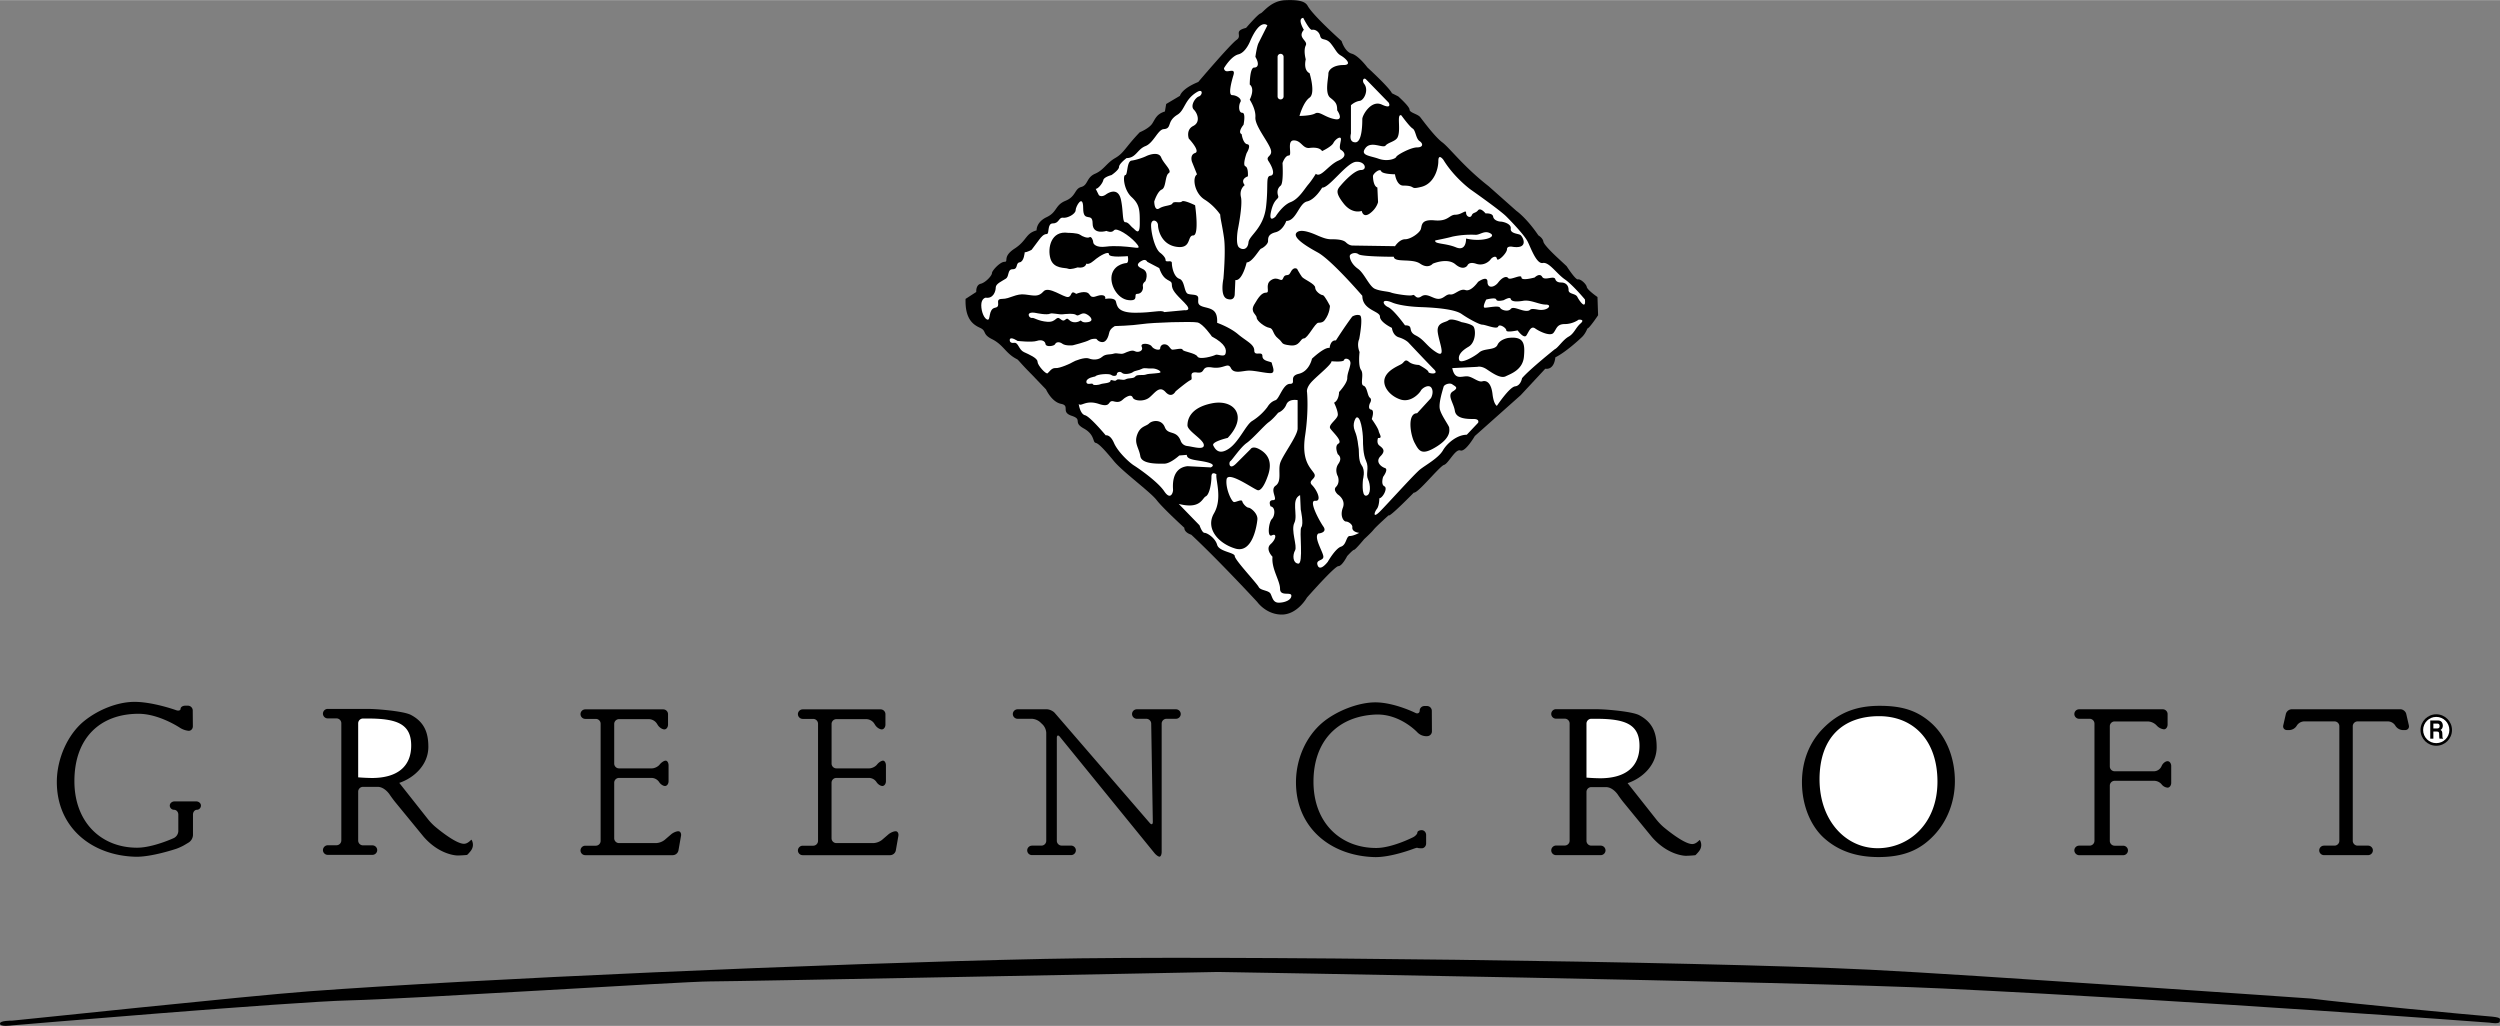 <svg xmlns="http://www.w3.org/2000/svg" width="2500" height="1026" viewBox="0 0 64.982 26.662"><rect x="0" y="0" width="64.982" height="26.662" fill="#808080" stroke="none"/><path d="M26.7 22.1c0-.067.057-.123.125-.123h.245a.126.126 0 0 0 .125-.125v-2.808a.341.341 0 0 0-.09-.211l-.069-.066a.36.36 0 0 0-.215-.087h-.37a.125.125 0 0 1-.125-.123c0-.068.057-.124.125-.124h.758c.069 0 .162.043.207.095l2.469 2.86c.045.053.081.039.08-.03l-.042-2.553a.128.128 0 0 0-.127-.125h-.246a.125.125 0 0 1-.125-.123c0-.068.056-.124.125-.124h1.016c.069 0 .125.056.125.124a.125.125 0 0 1-.125.123h-.246a.126.126 0 0 0-.125.125v3.334c0 .068-.025.125-.056.125s-.092-.044-.135-.098l-2.455-3.018c-.043-.054-.079-.041-.079.028v2.675c0 .068.057.125.125.125h.245c.069 0 .125.056.125.123a.125.125 0 0 1-.125.124h-1.016a.123.123 0 0 1-.124-.123zM40.321 22.1c0 .068.056.124.125.124h1.161a.125.125 0 0 0 .125-.124.125.125 0 0 0-.125-.123h-.245a.126.126 0 0 1-.125-.125v-1.271c0-.068.056-.125.125-.125h.381c.18 0 .308.194.308.194.038.058.104.147.148.201l.74.904c.425.486.876.486.876.486.069 0 .181-.007.25-.015 0 0 .012-.001.088-.092.131-.157.03-.304.03-.304-.022.006-.091.106-.197.106-.23 0-.754-.449-.754-.449a1.539 1.539 0 0 1-.172-.18l-.754-.954c.392-.132.755-.475.755-.936 0-.383-.114-.649-.452-.83-.203-.106-.91-.149-.91-.149a5.217 5.217 0 0 0-.25-.008h-1.003a.125.125 0 0 0-.125.124c0 .067.056.123.125.123h.228c.068 0 .125.057.125.125v3.047a.126.126 0 0 1-.125.125h-.228a.129.129 0 0 0-.125.126zM48.824 22.274c.636 0 1.072-.17 1.443-.563.337-.354.546-.859.546-1.411 0-.607-.223-1.163-.622-1.517-.371-.327-.767-.44-1.335-.44-.636 0-1.092.197-1.487.606-.339.353-.531.83-.531 1.381 0 .603.228 1.138.573 1.449.378.339.845.495 1.413.495zM53.918 22.1c0-.067.056-.123.125-.123h.273a.126.126 0 0 0 .125-.125v-3.047a.126.126 0 0 0-.125-.125h-.273a.125.125 0 0 1-.125-.123c0-.068.056-.124.125-.124h2.174c.069 0 .125.057.125.125v.271c0 .069-.042.125-.095.125a.3.3 0 0 1-.181-.091l-.023-.024a.336.336 0 0 0-.211-.09h-.867a.125.125 0 0 0-.125.125v1.045c0 .068.056.125.125.125h1.031a.22.22 0 0 0 .179-.113l.018-.036c.029-.062.096-.113.148-.113.053 0 .095.057.095.125v.438c0 .068-.042.125-.095.125a.22.22 0 0 1-.157-.089.256.256 0 0 0-.188-.089h-1.031a.126.126 0 0 0-.125.125v1.437c0 .068.056.125.125.125h.222c.069 0 .125.056.125.123a.125.125 0 0 1-.125.124h-1.144a.129.129 0 0 1-.125-.126zM60.283 22.1c0-.067.056-.123.125-.123h.273a.126.126 0 0 0 .125-.125v-2.979a.125.125 0 0 0-.125-.125h-.795a.236.236 0 0 0-.186.109l-.004.007a.235.235 0 0 1-.186.109h-.065c-.069 0-.112-.055-.097-.122l.068-.297a.165.165 0 0 1 .153-.122h2.823c.068 0 .138.055.153.122l.068.297c.016.067-.028.122-.097.122h-.065a.24.24 0 0 1-.186-.109l-.004-.007a.232.232 0 0 0-.186-.109h-.795a.126.126 0 0 0-.125.125v2.979c0 .068.057.125.125.125h.273c.068 0 .125.056.125.123a.125.125 0 0 1-.125.124h-1.149a.124.124 0 0 1-.121-.124zM36.841 21.638c0 .035-.05.09-.111.121 0 0-.545.279-.959.279-.928 0-1.63-.654-1.63-1.723 0-1.047.622-1.699 1.608-1.745.646-.029 1.099.469 1.099.469a.324.324 0 0 0 .209.093h.038a.126.126 0 0 0 .125-.125l-.003-.534a.126.126 0 0 0-.126-.125h-.064c-.069 0-.125.053-.125.117s-.051.093-.112.062c0 0-.551-.274-1.041-.274-.44 0-1.015.222-1.38.531-.422.359-.683.939-.683 1.547 0 1.176.895 1.912 2.04 1.944.417.012.999-.21.999-.21.064-.024.117-.038.117-.032 0 .007.051.013.114.013.062 0 .113-.057.113-.125V21.7c0-.068-.051-.125-.113-.125-.063-.001-.115.028-.115.063zM15.089 22.103c0-.068.056-.124.125-.124h.273a.126.126 0 0 0 .125-.125v-3.046a.125.125 0 0 0-.125-.125h-.273c-.069 0-.125-.056-.125-.124s.056-.124.125-.124h2.025c.069 0 .125.057.125.125v.271c0 .069-.043.125-.095.125s-.126-.047-.165-.104l-.038-.059a.258.258 0 0 0-.194-.104h-.782a.126.126 0 0 0-.125.125v1.03c0 .069.056.125.125.125h.854c.069 0 .16-.044.202-.099l.001-.001c.043-.054.112-.1.154-.101.043-.001.077.055.077.124v.41c0 .069-.041.125-.092.125s-.12-.047-.155-.105a.243.243 0 0 0-.188-.105h-.853a.125.125 0 0 0-.125.125v1.444c0 .068.056.125.125.125h.964a.397.397 0 0 0 .22-.081l.17-.146c.052-.045.136-.081.187-.081s.083.055.07.123l-.066.376a.154.154 0 0 1-.146.123h-2.275a.123.123 0 0 1-.125-.122zM20.74 22.103c0-.068.057-.124.125-.124h.273a.126.126 0 0 0 .125-.125v-3.046a.126.126 0 0 0-.125-.125h-.273c-.068 0-.125-.056-.125-.124s.057-.124.125-.124h2.025c.069 0 .125.057.125.125v.271c0 .069-.043.125-.095.125s-.126-.047-.165-.104l-.038-.059a.258.258 0 0 0-.194-.104h-.783a.126.126 0 0 0-.125.125v1.03c0 .069.056.125.125.125h.854c.069 0 .16-.044.202-.099l.001-.001c.042-.054.112-.1.154-.101s.077.055.077.124v.41c0 .069-.042.125-.092.125-.051 0-.121-.047-.155-.105a.24.24 0 0 0-.188-.105h-.854a.125.125 0 0 0-.125.125v1.444c0 .068.056.125.125.125h.964a.4.4 0 0 0 .22-.081l.17-.146c.053-.045.137-.081.188-.081s.082.055.07.123l-.066.376a.154.154 0 0 1-.146.123h-2.275a.123.123 0 0 1-.124-.122zM8.394 22.093c0 .068.056.124.125.124H9.68a.125.125 0 0 0 .125-.124.125.125 0 0 0-.125-.123h-.245a.126.126 0 0 1-.125-.125v-1.271c0-.068.056-.125.125-.125h.381c.18 0 .308.194.308.194.038.057.104.147.148.201l.741.904c.425.485.876.485.876.485.068 0 .181-.006.249-.014 0 0 .013-.001.088-.092.13-.157.03-.304.03-.304-.022.006-.091.106-.197.106-.23 0-.754-.45-.754-.45a1.464 1.464 0 0 1-.173-.179l-.754-.954c.392-.132.756-.475.756-.936 0-.383-.114-.65-.452-.83-.202-.106-.91-.149-.91-.149a4.147 4.147 0 0 0-.25-.008H8.519a.125.125 0 0 0-.125.124c0 .067.056.123.125.123h.228c.069 0 .125.057.125.125v3.047a.126.126 0 0 1-.125.125h-.228a.129.129 0 0 0-.125.126zM5.223 20.936c0-.061-.057-.109-.125-.109h-.56c-.068 0-.125.049-.125.109s.05.109.111.109.111.056.111.125v.432a.213.213 0 0 1-.114.177s-.543.252-.957.252c-.929 0-1.627-.654-1.63-1.724-.003-1.14.682-1.758 1.669-1.757.537 0 1.08.367 1.08.367a.512.512 0 0 0 .217.075c.063.004.114-.05.113-.119l-.003-.409a.127.127 0 0 0-.126-.125h-.065c-.069 0-.125.036-.125.08 0 .043-.052.061-.117.037 0 0-.641-.231-1.13-.215-.399.013-.875.192-1.248.488-.435.345-.722.985-.722 1.593 0 1.176.895 1.911 2.04 1.944.417.012 1.059-.205 1.059-.205.065-.021.167-.068.226-.104l.107-.064a.245.245 0 0 0 .107-.189v-.534c0-.069.046-.125.103-.125s.104-.05.104-.109zM31.146 2.128s.833-.98.997-1.095c.164-.115-.098-.229.246-.311 0 0 .31-.36.375-.376.065-.017.262-.327.638-.344s.526.036.588.147c.147.262.882.915.882.915s.082.278.262.327.409.359.409.359.572.523.637.67l.164.082s.294.262.294.343c0 .082.212.114.277.196s.376.507.572.654c.196.146.54.621 1.209 1.144l.719.638s.262.18.572.638c0 0 .114.065.13.163.017.098.376.425.376.425l.229.213s.229.359.294.343.212.114.229.196c.016.082.278.262.278.262l.016.474s-.229.344-.278.344c0 0-.049.13-.131.212-.082.082-.441.409-.703.539 0 0-.016.327-.261.295l-.638.687-1.193 1.062s-.246.425-.376.375c-.131-.049-.311.344-.425.376-.114.033-.687.752-.784.72 0 0-.654.67-.654.588 0 0-.327.294-.392.376-.065.082-.245.245-.245.245s-.229.278-.262.278-.18.163-.18.163-.131.262-.229.262-.817.817-.817.817-.246.441-.654.441c-.408 0-.637-.327-.637-.327s-.997-1.079-1.716-1.749c0 0-.18-.049-.18-.18 0 0-.556-.507-.719-.719-.164-.213-.883-.736-1.111-1.014-.229-.278-.393-.458-.475-.474-.082-.017-.016-.213-.311-.376-.294-.164-.016-.229-.311-.327-.294-.098-.032-.262-.277-.311s-.39-.374-.39-.374l-.376-.393c-.27-.269-.343-.376-.376-.392-.301-.15-.349-.371-.653-.523-.262-.131-.131-.212-.311-.294s-.393-.229-.376-.752l.278-.18s-.016-.18.114-.213c.131-.032.294-.212.294-.277s.212-.294.327-.294c.115 0-.065-.13.261-.343.327-.212.278-.393.572-.474 0 0-.016-.213.262-.344s.212-.311.49-.425.229-.311.409-.359c.18-.049.13-.245.359-.344.229-.098.294-.277.523-.408.229-.131.262-.278.638-.67 0 0 .245-.099.327-.229s.115-.246.327-.311l.033-.195.359-.213s.033-.179.475-.359z"/><path d="M25.621 7.734s-.115.016-.115.196.082.36.164.376c.082.017.016-.277.196-.311.18-.032-.033-.229.18-.229s.36-.147.605-.114c.245.032.343.065.474-.082.131-.147.523.163.638.147.114-.017.049-.196.212-.082 0 0 .262-.114.343.017s.18.017.311.017.098.098.098.098.245-.049.278.065.033.294.507.294.67-.082.751-.017l.523-.049s.229.033 0-.196-.327-.326-.327-.474-.196-.032-.327-.425l-.311-.163s-.033-.082-.131-.033-.196.131 0 .213c.196.081.082.326.082.326s-.082.05-.065.131c.016.082-.033.196-.147.196s.065.196-.229.163c-.294-.032-.506-.425-.425-.686.082-.262.376-.278.376-.278s.065 0 .033-.18c0 0-.49.049-.49-.049 0-.099-.245.049-.327.114-.082.065-.18.163-.262.131 0 0-.016.131-.229.098 0 0-.18.065-.245.033-.065-.033-.376.016-.458-.262-.082-.278.017-.735.458-.67 0 0 .245 0 .311.049s.196.098.245.065c.049-.033.098.081.098.131 0 .049.082.146.327.114.245-.033.54 0 .687.017.147.016.245.049.082-.131-.164-.18-.491-.393-.556-.311-.065.081-.196.016-.196.016s-.36.115-.36-.195-.245 0-.245-.393-.196-.049-.196.049c0 .099-.213.213-.327.196s-.098.147-.262.147c-.163 0-.082.277-.163.277-.082 0-.147.082-.196.147l-.196.262s-.114.065-.18.065c0 0-.016.245-.131.261-.114.017-.032.18-.18.18-.147 0-.082.18-.18.245-.098.065-.262.131-.262.229 0 .101-.065.298-.261.265z" fill="#fff"/><path d="M28.481 4.906l.082.164s.065.065.18-.016c.114-.082.327-.164.393.131.065.294.032.588.114.588s.131.098.196.147c.065.049.18.229.18-.114 0-.344 0-.491-.213-.687-.212-.196-.229-.572-.163-.572s.033-.359.163-.376c.131-.017.311-.082.376-.114.065-.033.327-.131.393.032.065.164.294.344.196.409-.099.065-.065.376-.18.425-.114.049-.196.311-.196.311s0 .262.131.18c.13-.082.31-.065.343-.131s.196 0 .245-.049c.049-.049.343.098.343.098s.115.785-.049.785-.033.359-.441.294-.474-.474-.474-.556c0-.131-.18-.196-.18 0s.098.621.245.719c0 0 .131.099.131.18 0 .082.164-.016.164.082s.049.359.196.408c.147.05.115.36.229.393.115.033.261 0 .261.114s-.032.18.164.229c.196.049.343.081.327.408 0 0 .327.114.54.294.212.18.425.262.425.425 0 .164.212 0 .212.147s.245.131.245.18.114.262-.033.262-.393-.066-.557-.066-.393.098-.474-.065-.18.032-.49-.017-.147.164-.392.131c-.245-.032-.082.164-.164.196s-.392.294-.392.294-.098.196-.262.017c-.163-.18-.278.032-.425.147-.147.114-.393.081-.425 0-.033-.082-.115-.05-.196 0-.082.049-.114.146-.294.098-.18-.049-.049.18-.393.065s-.458.082-.523 0c0 0 .033.262.164.294.131.033.539.523.539.523s.114-.033.213.196c.098.229.392.506.522.588.131.082.621.425.785.67s.229.033.229-.032-.065-.572.376-.621l.604.032s.164-.065-.082-.131c-.246-.065-.54-.049-.54-.195l-.196.016s-.229.213-.392.213-.588.017-.621-.196-.164-.327-.082-.556c.082-.229.229-.213.311-.294.082-.082.327-.114.408.098.082.213.294.065.409.344 0 0 .032.13.18.146.147.017.441.114.425-.032-.017-.147-.425-.359-.425-.507s.065-.458.637-.572.948.327.409.899c0 0-.425.098-.376.196s.147.261.409.082.441-.621.604-.719a1.47 1.47 0 0 0 .393-.359c.049-.082.114-.147.212-.18s.196-.425.376-.425-.049-.196.229-.261.343-.393.343-.393.327-.311.458-.278c0 0 .017-.212.164-.196 0 0 .229-.36.425-.621 0 0 .098-.065.196-.033.098.033-.016.621-.016.621s-.07.133.01.334c0 0-.043.353.039.467.082.114-.033.376.065.409.098.032.098.261.164.311.065.049 0 .146 0 .146s-.065.147.033.164c.098.016.016.245.016.245s.164.229.18.311c.016.081.114.195-.017.18 0 0-.049.131.033.196s.18.13.033.277c-.147.147.016.278.115.31.098.033-.049.229-.049.229s-.065.196.033.245c.098.05-.049.311-.131.311 0 0 0 .196-.065.278s-.115.262.082.065.899-.98 1.046-1.095c.147-.115.475-.294.589-.491.114-.195.375-.408.621-.408l.294-.311s.049-.098-.114-.098c-.164 0-.458 0-.49-.213-.033-.213-.213-.408-.049-.507.164-.098.049-.131-.016-.18s-.213 0-.229.065-.131.408-.098.572c.033.163.245.441.245.49s.065.245-.327.49-.458.114-.572-.098c-.114-.213-.196-.769.065-.769l.36-.393s.082-.146.016-.261-.245 0-.278.065c-.033.065-.262.327-.539.229-.28-.095-.476-.356-.394-.568.082-.213.376-.311.441-.359s.082-.131.18-.049c.098.081.262.081.262.081s.245.131.245.18c0 .05.294.082.147-.065-.147-.146-.67-.702-.67-.702s-.082-.082-.245-.131c-.163-.049-.18-.245-.18-.245s-.311-.147-.311-.294-.458-.164-.458-.54c0 0-.801-.932-1.161-1.128-.359-.195-.67-.408-.539-.522s.49.065.572.098c.082.033.196.082.311.082.114 0 .31 0 .392.082.082.081.164.081.164.081l1.111.017s.114-.18.261-.18.376-.163.409-.262c.033-.098 0-.262.359-.229.36.032.376-.147.54-.147s.278-.146.278-.049c0 .098.114.147.147.065s.098-.049.164-.131.196.082.196.082.18-.017.196.082c.016.098.146.13.196.13s.278.05.262.18c-.017.13.18.13.245.164.065.032.245.376-.196.311 0 0-.147-.033-.147.065s-.245.343-.262.245c-.016-.099-.131-.033-.163.017-.033.049-.18.18-.376.114s-.229.047-.229.047-.098.147-.311-.033c-.212-.18-.588-.016-.588-.016s-.114.146-.327 0c-.212-.147-.67-.017-.686-.18 0 0-.833 0-.916-.065-.082-.065-.229-.017-.229.049s.049.212.212.327c.164.114.294.457.441.522.147.065.344.065.425.099.082.032.49.098.556.065.065-.033.082.13.229.032.147-.098.294.065.441.065s.196-.131.311-.114c.115.017.246-.164.393-.114.147.049.327-.213.327-.213s.245-.18.245 0 .18.147.278.017.212-.18.262-.114c.049.065.343-.114.343-.017s.343 0 .343 0 .13-.131.196-.017.311-.049.343.065c0 0 .016.082.147.082s.196.082.196.196.18.081.229.18c.043.087.229.359.196.065 0 0-.311-.376-.523-.523-.212-.146-.409-.458-.572-.425-.164.033-.311-.393-.393-.556-.082-.163-.392-.49-.556-.654-.163-.164-.932-.703-.932-.703s-.425-.311-.703-.769c0 0-.131-.18-.131.033 0 .212-.114.588-.441.67-.327.082-.111-.033-.474-.033-.131 0-.196-.18-.212-.294 0 0-.327 0-.36-.082-.033-.081-.212.065-.212.131s.016.262.114.295l.018.379s-.033.163-.212.294c-.18.131-.212-.065-.212-.065s-.246.098-.474-.196c-.229-.294-.164-.359-.065-.474.098-.115.359-.393.523-.393s.114-.229-.131-.213c-.245.017-.703.687-.882.671 0 0-.18.311-.392.359-.213.049-.278.507-.54.507 0 0-.082.245-.278.294-.196.049-.196.147-.196.229 0 .082-.131.18-.18.196s-.229.359-.376.359c0 0-.114.49-.294.458l-.017.376s0 .18-.196.114c-.196-.065-.098-.523-.098-.523s.065-.719.016-1.062c-.049-.344-.098-.507-.098-.605 0 0-.147-.229-.408-.392-.262-.164-.327-.572-.196-.654l-.131-.327s-.065-.18.082-.229c.145-.048-.165-.375-.165-.375s-.081-.229.115-.327.114-.327.016-.425c-.098-.098.033-.311.131-.343.098-.033.114-.213-.049-.114-.327.196-.313.47-.507.588-.294.18-.131.359-.359.376-.15.011-.262.359-.474.441s-.245.311-.49.311c0 0-.196.147-.196.229 0 .082-.196.213-.196.213s-.196.049-.213.131c-.017.08-.132.227-.197.227z" fill="#fff"/><path d="M32.943.657s-.18-.196-.441.392c0 0-.114.311-.311.36-.196.049-.376.359-.376.359s0 .081.082.081.213-.064.164.099c-.049.163-.147.522-.033.522s.262.099.213.18c-.049.082-.049.278.049.278s.033.311.033.311-.164.196-.049.245c0 0 .033.245.147.262.114.017-.017.229-.017.229s-.114.311-.033.344c.082.032.065.261.065.261s-.212.065-.082.229c0 0-.147.098-.098.311.049.212-.082.85-.082.85s-.065.376.032.458c.098.081.229.049.245-.131.017-.18.393-.36.458-.932.065-.572-.017-.785.114-.801.131-.017.049-.229-.049-.376s.13-.115.049-.327c-.082-.213-.409-.604-.392-.817.016-.212-.147-.457-.147-.457s.147-.278 0-.393c0 0 0-.441.114-.441s.131-.114.033-.278c0 0 .035-.266.082-.36l.23-.458zM33.283 1.396a.078.078 0 0 0-.075.081v1.029a.077.077 0 0 0 .081.075.078.078 0 0 0 .075-.082V1.47a.078.078 0 0 0-.081-.074zM33.875.461s.163.327.229.311c.065-.017.18.032.212.163.033.131.147.033.278.196.13.163.147.245.261.311s.311.245.065.245-.392.114-.392.229-.098.507.049.621c.147.115.18.164.18.327 0 0 .196.278-.065.229-.261-.05-.392-.213-.506-.148-.115.065-.409.065-.409.065s.098-.359.262-.475c.163-.114 0-.637 0-.637s-.164-.05-.099-.36c0 0-.065-.229 0-.359s-.229-.196-.049-.408c0 0-.18-.293-.016-.31zM34.855 3.615c0 .065-.065.245 0 .278s.196.164-.065.278-.458.458-.588.343c0 0-.098.164-.196.278-.098.114-.245.376-.458.458-.212.081-.392.375-.392.375s-.196.196-.114-.147c.082-.344.212-.294.18-.393-.033-.098-.017-.196.065-.262.082-.065.049-.588.049-.588s.065-.196.164-.196-.065-.393.13-.393c.196 0 .229.219.409.196.262-.032.311.065.327.082 0 0 .245-.114.294-.213.048-.096.195-.194.195-.096zM35.509 2.062l.588.604s.098.18-.18.049c-.278-.13-.507.278-.507.376 0 .099 0 .605-.18.605s-.115-.229-.115-.229v-.735s.096-.095.229-.114c.115-.017.239-.285.115-.441-.064-.082-.015-.18.05-.115zM36.424 2.994s.213.294.294.343c.082.05.082.262.18.327s.098.164-.065.164-.523.196-.54.246c-.016.049-.229.13-.458.049-.229-.082-.49-.082-.343-.278.147-.196.458.017.523-.065.065-.081.257-.105.311-.212.098-.198-.033-.623.098-.574zM37.307 6.246s.327-.064.441-.098a2.37 2.37 0 0 1 .588-.049c.13.017.245-.131.409-.033.163.099-.229.229-.638.131 0 0 .017.344-.262.229-.276-.114-.571-.081-.538-.18zM38.631 7.783s-.114.212-.033.212c.082 0 .359-.065.393 0 .032.065.212.114.277.033.065-.082.262.049.409.049.147 0 .032-.082.294-.033s.392-.13.212-.13-.392-.131-.588-.099c-.196.033-.311.017-.327-.049-.016-.065-.18.032-.18.032s-.18.05-.196-.016c-.016-.064-.261.001-.261.001zM36.196 7.864c.045.02.278.099.735.115.458.016.899.064 1.062.18.163.114.458.277.539.277.082 0 .376.131.409.049.033-.081.212.033.212.099s.294 0 .294 0 .163.229.229.131c.065-.099.115-.262.229-.18.114.081.393.212.474.114.082-.099.082-.229.294-.229s.36-.114.36-.114.18-.016.049.099-.164.261-.311.343-.278.294-.359.327c0 0-.654.522-.85.752 0 0-.033.196-.18.212-.147.017-.474.507-.474.507s-.082-.032-.114-.311c-.033-.277-.147-.359-.262-.327-.114.033-.261-.13-.408-.13-.147 0-.311.098-.376-.213l.653-.033s.098-.033.245.065c.147.099.36.246.491.181.13-.065.441-.164.474-.507.032-.344 0-.54-.409-.49 0 0-.213.032-.278.18-.065.146-.343.081-.474.196-.131.114-.49.31-.523.195-.033-.114.049-.229.245-.343s.196-.474.114-.539c-.082-.065-.294-.099-.294-.099s-.262-.114-.343-.049c-.082.065-.311.049-.278.311s.229.687-.033.523c-.262-.164-.311-.327-.54-.441-.229-.115-.033-.262-.278-.262 0 0-.294-.409-.441-.474-.145-.065-.194-.245.117-.115zM30.639 13.095l.54.556s.065.196.131.196.277.131.327.311.458.196.458.294c0 .098.572.703.621.801.049.099.262.082.311.18.049.099.065.229.212.229s.327-.065.327-.181c0-.114-.294.033-.294-.18 0-.212-.229-.522-.196-.833 0 0-.196-.196-.049-.327s.164-.294.033-.229-.082-.344 0-.425c.082-.082.098-.311-.033-.327 0 0-.082-.163.065-.163s-.098-.262.065-.376c.163-.115.065-.376.114-.572s.458-.72.458-.915v-.736s-.229-.049-.294.115c-.065.163-.212.212-.212.212s-.131.164-.245.245c-.115.082-.409.425-.572.54-.163.114-.376.441-.425.474-.049.032-.033.245.147.065l.376-.376s.049-.098.229 0 .376.294.212.719c0 0-.131.393-.262.344s-.768-.507-.801-.278c-.033.229.131.589.196.589s.196-.082.213-.017c.016.065.114.163.163.163s.246.147.229.311c-.016.164-.13.883-.572.752s-.785-.522-.556-.915c.229-.393.032-.883.065-1.014 0 0-.131-.098-.131.065 0 .164-.049.458-.147.507-.098.048-.131.343-.703.196zM35.33 13.847s-.147.082-.245.082-.082.229-.229.277-.343.393-.343.393-.196.262-.262.098c-.065-.163.147-.114.147-.229s-.262-.507-.131-.604c0 0 .245-.017.131-.18s-.392-.686-.212-.67c.18.017.049-.277-.082-.408-.13-.131.147-.163.049-.311s-.327-.327-.229-.98c.098-.654.049-1.128.049-1.128s-.033-.114.147-.294.49-.425.49-.507c0 0 .311.032.327-.033.017-.065.18-.032.164.099s-.082.245-.082.376-.213.359-.213.359 0 .212-.13.277c0 0 .098.196.098.311 0 .115-.262.262-.196.36.065.098.327.326.212.392-.114.065-.016.278-.016.278s.131.082.016.245c-.114.163-.016.327-.016.327s.066.162-.049.277c-.082.082.049.196.049.196s.212.131.131.343c-.082.213.016.36.082.36s.172.08.164.146c-.018.131.179.148.179.148z" fill="#fff"/><path d="M35.248 10.855s-.114.147-.032.344c.082.195.082.375.098.44.017.065-.016.327.082.458s.032.359.032.359-.049.441.082.425c.131-.016.114-.294.049-.425s.033-.294-.049-.474-.082-.432-.082-.556c-.001-.211-.066-.653-.18-.571zM33.793 12.866l.017.376s.082.376.016.457c-.065.082.065.965-.082.948s-.147-.229-.082-.343c.065-.115-.115-.523-.017-.719s-.097-.605.148-.719z" fill="#fff"/><path d="M33.714 6.984s.067.126.128.21c.043.06.343.18.343.278 0 .098.147.196.196.196.049 0 .188.279.188.279s0 .193-.138.374c-.036.047-.082.065-.164.065s-.278.408-.376.408-.098.213-.359.18c-.262-.032-.164-.064-.311-.18-.147-.114-.114-.261-.229-.277-.114-.017-.327-.18-.327-.262s-.179-.145-.065-.341c.114-.196.196-.311.311-.311s-.049-.213.131-.327c.18-.114.261.082.311-.049.049-.131.13-.033.18-.131.048-.098.106-.154.181-.112z"/><path d="M26.934 8.133s.276.059.36.017c.05-.025.235.025.318.017.084-.008.302-.033.36.017.059.051.134-.075.243-.033.109.042.251.185.067.218-.185.034-.168-.066-.21-.033-.042.033-.192.075-.285-.025s-.092.092-.218-.017-.101.084-.344.067c-.243-.018-.344-.112-.402-.101-.081.015-.182-.186.111-.127zM26.249 8.814s-.031.115.115.094c.105-.015.115.178.25.24s.354.156.354.25.219.333.261.302c.042-.031.104-.146.208-.136.104.011.406-.125.448-.156.042-.031.312-.135.417-.094.104.042.25.042.344-.041.094-.084.208-.053.302-.084s.177.031.271-.01c.094-.042.208-.094.281-.053.073.042.229 0 .177-.114s.208-.094.26-.011c.052.084.219.115.219.053s.052-.125.146-.104.115.136.177.136.25-.053.26 0c.01.052.333.083.385.177.052.094.417-.011.469-.042.052-.031.229.073.261-.031.031-.104.01-.25-.354-.447 0 0-.229-.334-.375-.365-.146-.031-1.156 0-1.438.042s-.708.052-.708.052-.125.062-.146.167-.073.25-.177.25-.156-.083-.156-.083-.094-.021-.188.031c-.094.052-.427.135-.427.135s-.188.021-.271-.041-.167-.042-.188.01c-.021.053-.24.084-.25 0-.01-.083-.104-.125-.229-.083s-.5 0-.5 0-.167-.116-.198-.044zM28.467 9.783s-.229.031-.229.136.156.021.167.062c.011.042.167.021.208 0s.25-.021.25-.083.115.031.156-.021c.042-.052.167.021.24-.021.073-.042.208-.011.25-.073.042-.062.208-.021.281-.052.073-.031.375-.021.375-.062s-.136-.104-.229-.094-.188-.031-.26.011c-.073.041-.177.041-.229.083-.052.042-.229.073-.281.021-.052-.052-.136-.021-.136.031 0 .053-.094.062-.146.021-.052-.042-.375-.021-.417.041z" fill="#fff"/><path d="M8.041 25.763c-1.585.117-7.671.763-7.724.763s-.305 0-.317.07c-.018.105.316.053.316.053s7.246-.615 8.775-.65c1.53-.035 8.688-.492 9.356-.492s13.207-.246 13.207-.246 15.069.248 18.854.43c6.719.323 14.208.888 14.208.888s.26.046.26-.031c0-.076.076-.106-.321-.137-.397-.031-3.615-.334-4.584-.459 0 0-8.932-.626-11.469-.75-4.469-.219-17.062-.375-21.438-.281-5.81.122-14.905.529-19.123.842z"/><circle cx="63.325" cy="18.972" r=".409"/><circle cx="63.325" cy="18.972" r=".341" fill="#fff"/><path d="M63.168 19.197h.082v-.186h.086c.062 0 .065.025.065.09 0 .049.003.073.008.096h.093v-.013c-.018-.008-.018-.024-.018-.094 0-.089-.018-.104-.05-.12.039-.017.062-.062.062-.113 0-.041-.02-.134-.125-.134h-.202v.474z"/><path d="M63.25 18.932v-.127h.104c.049 0 .058.037.058.062 0 .047-.021.064-.064.064h-.098zM41.237 20.209v-1.404c0-.068.056-.125.125-.125h.123c.759 0 1.13.14 1.13.702 0 .546-.36.844-1.024.844a4.99 4.99 0 0 1-.354-.017zM48.802 22.044c-.825-.001-1.507-.715-1.507-1.789 0-1.098.619-1.643 1.547-1.643.889 0 1.518.623 1.518 1.703-.001 1.097-.745 1.73-1.558 1.729zM9.31 20.202v-1.404c0-.068.056-.125.125-.125h.122c.76 0 1.131.14 1.131.702 0 .546-.36.844-1.024.844a5.62 5.62 0 0 1-.354-.017z" fill="#fff"/></svg>